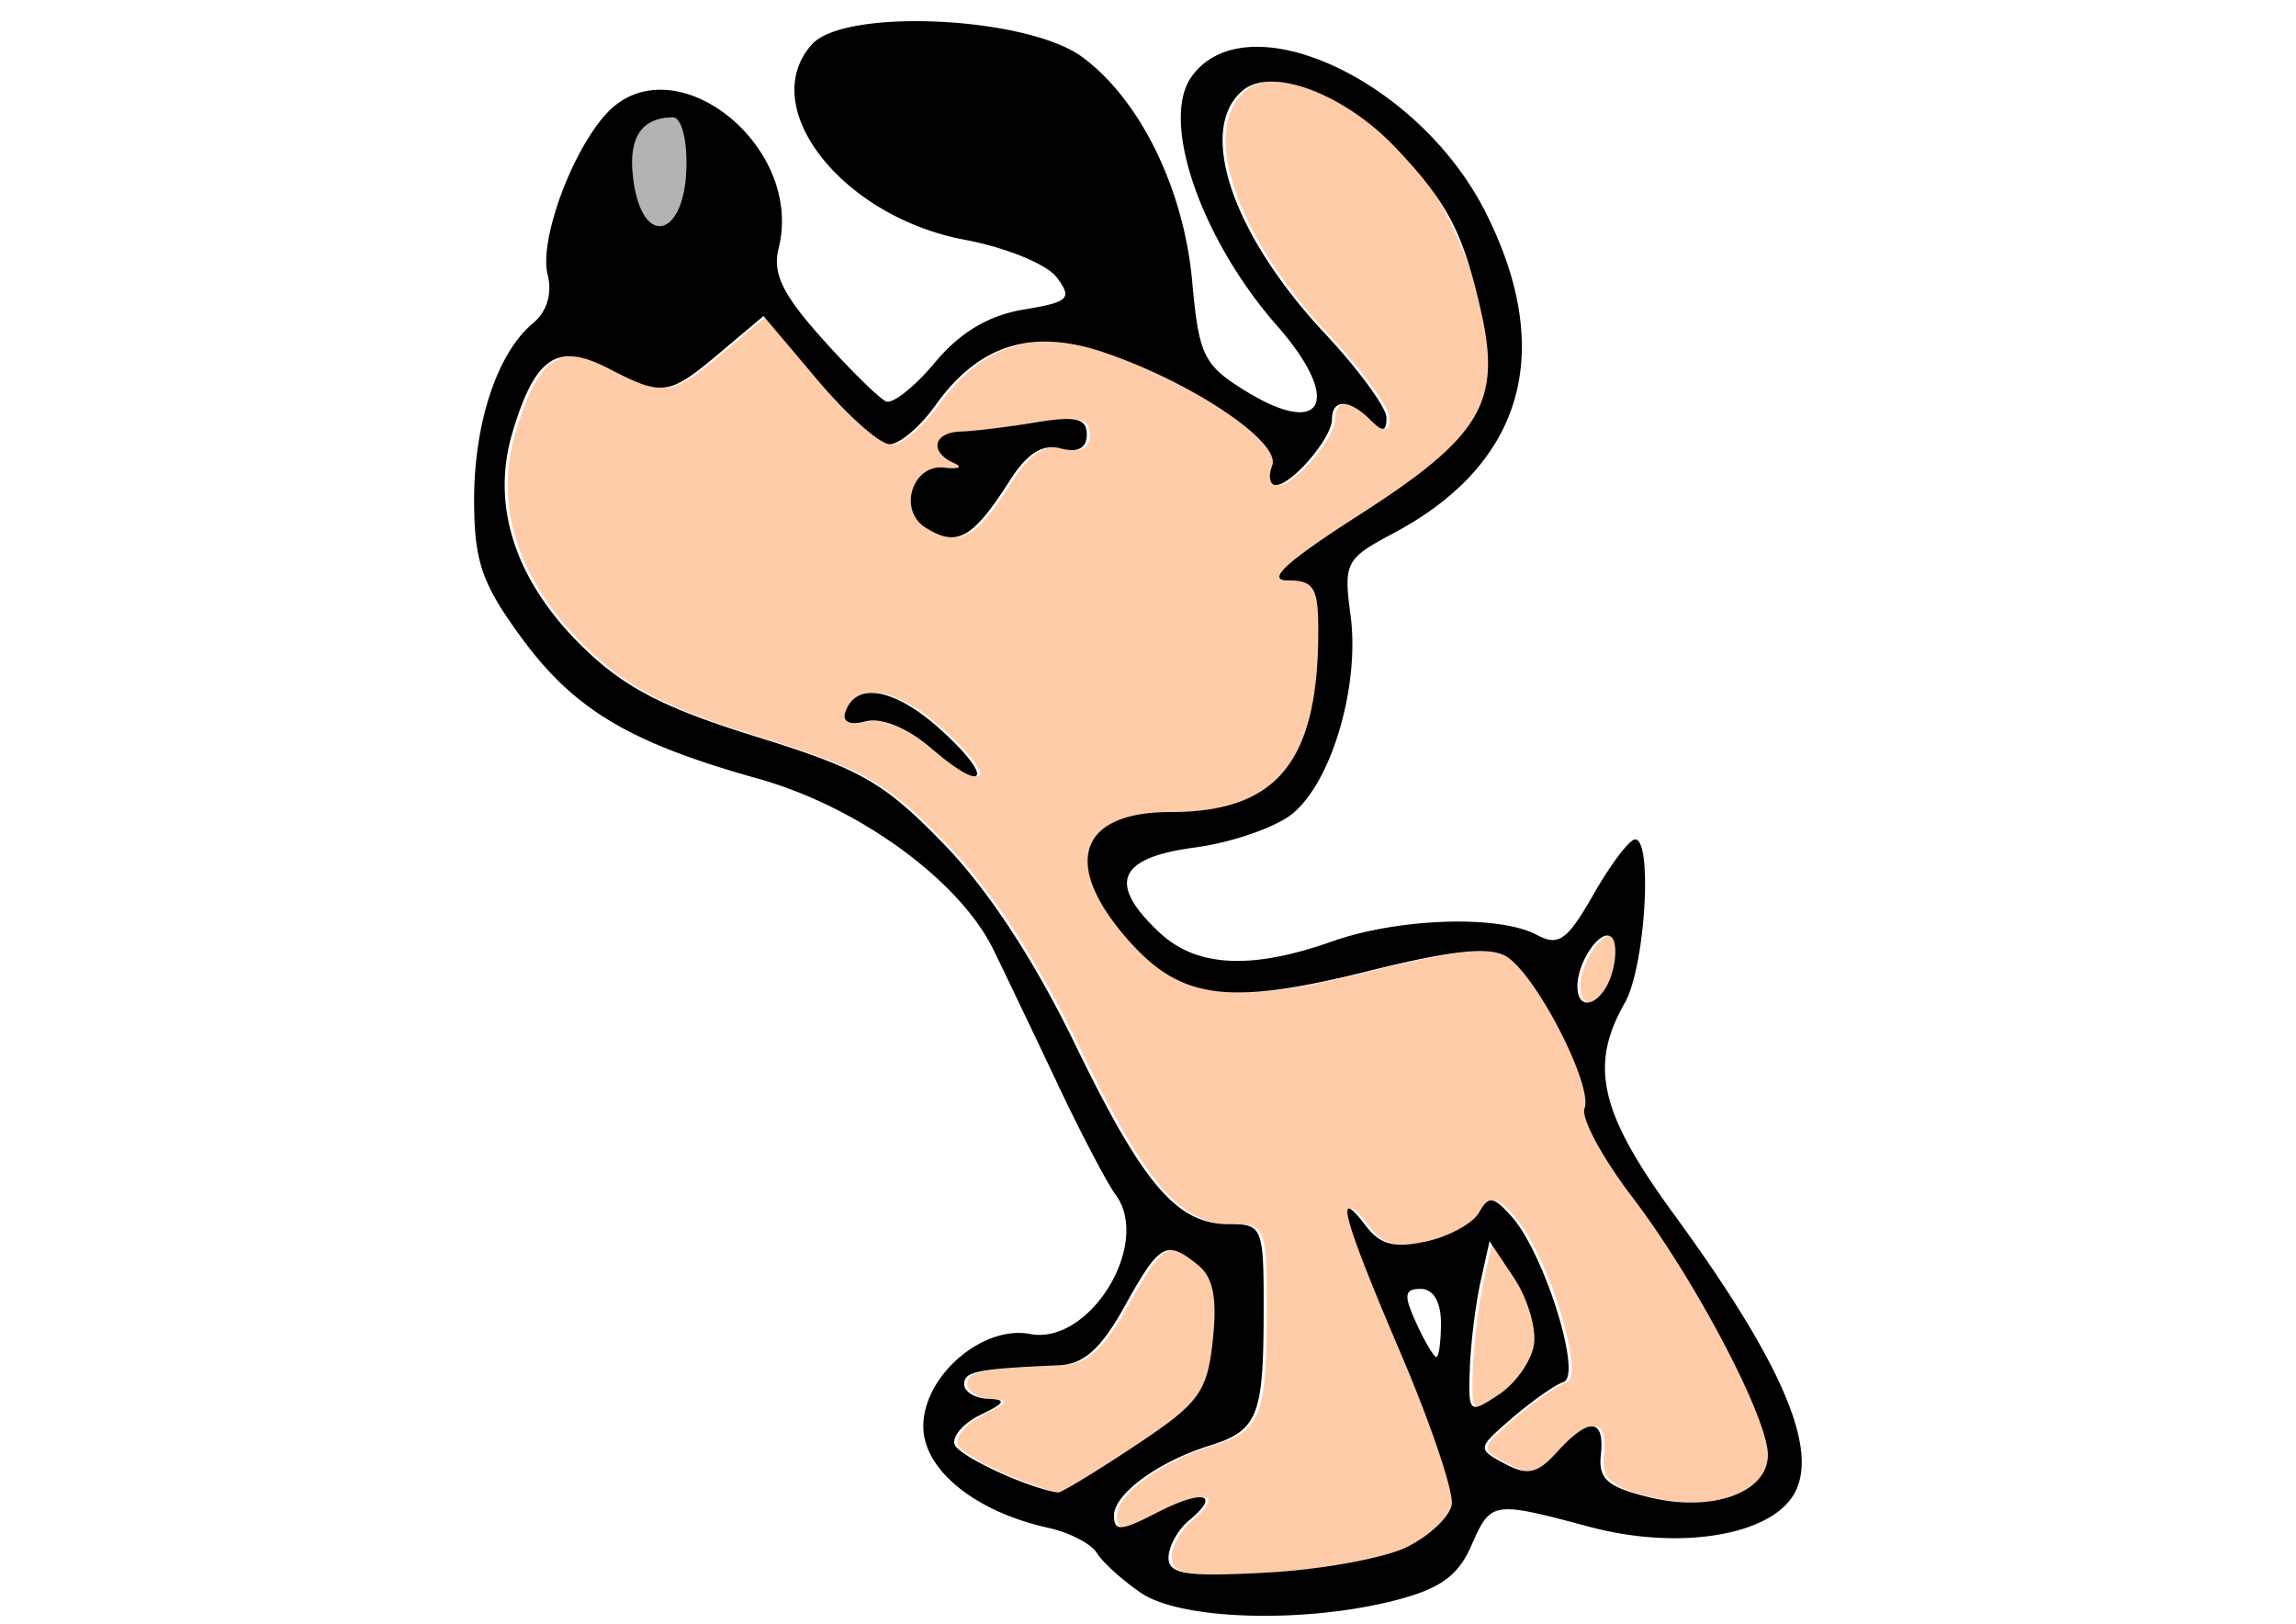 <svg height="210mm" viewBox="65.56 2.803 168.397 202.739" width="297mm" xmlns="http://www.w3.org/2000/svg"><path d="m90.403 17.461c-4.072.056-5.666 2.727-4.856 8.139 1.222 8.173 6.321 6.764 6.558-1.812.1-3.619-.633-6.342-1.702-6.327z" fill="#b3b3b3"/><path d="m165.606 13.002c-1.46-.006-2.708.342-3.611 1.092-5.786 4.802-1.372 17.94 10.172 30.282 4.267 4.561 7.758 9.324 7.758 10.584 0 1.781-.456 1.834-2.044.247-2.595-2.597-4.762-2.617-4.762-.049 0 2.344-5.014 8.214-7.015 8.214-.761 0-.961-1.1-.446-2.442 1.117-2.911-9.928-10.343-20.952-14.1-9.024-3.074-15.702-.997-21.082 6.56-1.911 2.682-4.49 4.878-5.732 4.878s-5.297-3.599-9.01-7.999l-6.754-8-5.462 4.599c-6.373 5.361-7.1 5.463-13.915 1.938-6.375-3.296-9.142-1.455-11.964 7.965-2.762 9.215.343 18.644 8.861 26.91 5.17 5.017 10.117 7.565 21.593 11.12 13.056 4.043 15.935 5.689 23.394 13.384 5.531 5.705 11.254 14.428 16.36 24.937 8.592 17.681 12.753 22.54 19.308 22.54 4.18 0 4.308.337 4.284 11.27-.03 12.72-.773 14.52-6.778 16.39-6.399 1.994-11.91 6.033-11.91 8.73 0 1.996.886 1.942 5.264-.322 5.798-2.998 8.2-2.478 4.134.897-1.426 1.184-2.592 3.291-2.592 4.683 0 2.068 2.25 2.406 12.333 1.854 6.783-.372 14.62-1.802 17.416-3.177 2.796-1.376 5.323-3.748 5.617-5.273.294-1.526-2.566-10.034-6.357-18.907-7.194-16.839-8.42-21.278-4.408-15.983 1.816 2.397 3.611 2.867 7.592 1.993 2.868-.63 5.838-2.263 6.602-3.628 1.183-2.114 1.792-2.03 4.087.558 4.052 4.572 8.824 19.83 6.449 20.621-1.06.353-3.934 2.369-6.39 4.48-4.408 3.792-4.42 3.863-.951 5.72 2.856 1.528 4.08 1.255 6.544-1.466 3.962-4.379 5.962-4.245 5.46.369-.33 3.023.813 4.015 6.122 5.308 7.809 1.902 14.735-.597 14.735-5.315 0-4.626-9.092-21.91-16.93-32.182-3.739-4.899-6.423-9.88-5.966-11.071 1.091-2.844-6.061-16.74-9.768-18.98-2.093-1.263-6.819-.769-17.043 1.783-17.71 4.419-23.6 3.658-30.24-3.903-8.295-9.447-6.12-15.911 5.355-15.911 13.298 0 18.422-6.258 18.446-22.54.01-5.484-.53-6.38-3.82-6.38-2.731 0-.17-2.343 8.933-8.175 15.16-9.714 17.766-14.033 15.246-25.276-3.596-12.64-11.573-28.387-26.163-28.827zm-25.643 42.122c.135 0 .262.003.384.007 1.624.07 2.151.671 2.151 1.942 0 1.703-1.106 2.29-3.257 1.727-2.27-.593-4.195.616-6.342 3.987-4.651 7.302-6.604 8.391-10.558 5.886-3.439-2.18-1.627-7.924 2.357-7.476 1.837.207 2.383-.05 1.213-.568-3.12-1.384-2.59-3.836.85-3.935 1.638-.048 5.849-.56 9.358-1.141 1.65-.274 2.904-.424 3.844-.428zm-24.443 34.217a3.6 3.6 0 0 1 .311.003c2.17.089 5.08 1.587 8.241 4.41 6.883 6.15 5.987 8.495-.961 2.515-2.973-2.559-6.219-3.904-8.18-3.391-2.007.525-2.996.087-2.586-1.144.524-1.572 1.646-2.357 3.175-2.393zm91.988 30.283c-1.424-.008-3.705 3.536-3.739 6.267-.043 3.448 3.052 2.431 4.269-1.403h-.003c.615-1.942.626-4.026.023-4.63a.758.758 0 0 0 -.549-.234zm-14.715 38.164-1.131 5.103c-.621 2.807-1.22 7.686-1.33 10.84-.197 5.576-.093 5.666 3.627 3.208 2.106-1.391 4.077-4.208 4.384-6.26.306-2.052-.818-5.792-2.497-8.311zm-39.891 1.117c-1.591.042-2.932 2.06-5.65 6.965-2.946 5.319-5.116 7.278-8.208 7.413-10.282.452-11.857.766-11.857 2.367 0 .936 1.341 1.753 2.978 1.817 2.35.09 2.16.51-.9 1.984-2.13 1.027-3.604 2.695-3.274 3.71.47 1.441 9.128 5.462 12.928 6.003.371.053 4.69-2.57 9.6-5.828 8.045-5.34 9.004-6.642 9.715-13.186.57-5.233.055-7.851-1.843-9.384-1.488-1.201-2.534-1.885-3.489-1.861z" fill="#fca"/><path d="m121.014 5.445c-6.051-.024-11.424.893-13.222 2.895-7.003 7.796 3.72 21.516 19.066 24.397 5.176.971 10.28 3.058 11.508 4.704 1.976 2.65 1.536 3.071-4.197 4.027-4.329.723-7.886 2.85-10.992 6.57-2.525 3.025-5.28 5.224-6.117 4.886-.838-.338-4.43-3.865-7.985-7.835-4.97-5.552-6.229-8.156-5.445-11.28 3.258-12.978-13.336-25.847-21.58-16.737-4.319 4.773-8.327 15.777-7.274 19.973.606 2.413-.07 4.67-1.839 6.138-4.464 3.702-7.377 12.549-7.334 22.256.034 7.537.994 10.282 5.941 17.025 6.576 8.962 13.512 13.089 29.52 17.563 12.518 3.5 25.172 12.697 29.4 21.369 1.546 3.17 5.164 10.741 8.039 16.823s6.125 12.278 7.222 13.77c4.51 6.138-3.27 18.796-10.68 17.38-5.958-1.14-13.345 5.242-13.345 11.527 0 5.428 6.467 10.668 15.657 12.687 2.605.572 5.315 1.982 6.023 3.135.707 1.153 3.179 3.39 5.492 4.971 4.941 3.377 20.172 3.853 31.556.987 5.72-1.44 8.013-3.055 9.673-6.806 2.51-5.67 2.576-5.68 14.865-2.41 10.596 2.82 21.584 1.272 25.1-3.536 3.891-5.322-.673-16.4-14.634-35.51-9.26-12.676-10.62-18.534-6.122-26.402 2.52-4.41 3.521-20.426 1.275-20.402-.701.015-3.027 3.079-5.168 6.828-3.313 5.8-4.372 6.56-7.117 5.091-4.701-2.516-17.241-2.11-25.565.828-10.134 3.575-16.938 3.212-21.58-1.15-6.506-6.111-5.167-9.307 4.43-10.58 4.602-.61 10.089-2.505 12.194-4.21 4.93-3.992 8.454-16.012 7.274-24.804-.882-6.56-.625-7.05 5.357-10.23 16.272-8.648 20.292-22.73 11.463-40.16-8.384-16.553-29.967-26.42-36.716-16.783-3.863 5.515 1.219 20.219 10.733 31.054 8.193 9.332 5.804 14.155-4.007 8.092-5.182-3.202-5.769-4.415-6.607-13.656-1.047-11.547-6.482-22.65-13.703-27.992-3.875-2.867-12.778-4.461-20.559-4.493zm44.208 7.55c4.383.015 10.701 3.215 15.512 8.299 6.464 6.83 8.43 10.622 10.65 20.528 2.52 11.244-.085 15.563-15.245 25.276-9.103 5.833-11.664 8.176-8.934 8.176 3.291 0 3.83.895 3.82 6.38-.024 16.282-5.147 22.54-18.445 22.54-11.475 0-13.65 6.463-5.355 15.91 6.639 7.562 12.53 8.322 30.24 3.903 10.224-2.551 14.95-3.045 17.042-1.782 3.707 2.24 10.86 16.136 9.769 18.98-.457 1.19 2.227 6.172 5.966 11.07 7.838 10.273 16.93 27.557 16.93 32.182 0 4.718-6.927 7.217-14.735 5.315-5.31-1.293-6.452-2.285-6.123-5.307.503-4.614-1.497-4.748-5.46-.37-2.463 2.722-3.688 2.994-6.544 1.466-3.47-1.857-3.456-1.927.952-5.719 2.455-2.112 5.33-4.128 6.39-4.48 2.375-.792-2.397-16.05-6.45-20.621-2.294-2.589-2.904-2.672-4.086-.559-.764 1.366-3.734 2.999-6.601 3.629-3.982.874-5.777.403-7.593-1.994-4.012-5.295-2.787-.856 4.408 15.983 3.79 8.874 6.65 17.381 6.357 18.907-.294 1.525-2.822 3.898-5.617 5.273-2.796 1.375-10.633 2.806-17.416 3.177-10.084.552-12.333.214-12.333-1.854 0-1.391 1.165-3.499 2.592-4.682 4.066-3.375 1.664-3.896-4.135-.897-4.377 2.263-5.263 2.317-5.263.321 0-2.697 5.51-6.736 11.91-8.73 6.004-1.87 6.749-3.67 6.778-16.389.024-10.933-.104-11.27-4.284-11.27-6.555 0-10.716-4.859-19.308-22.54-5.106-10.509-10.829-19.232-16.36-24.938-7.46-7.695-10.338-9.34-23.394-13.384-11.477-3.555-16.424-6.103-21.593-11.119-8.518-8.267-11.622-17.695-8.861-26.91 2.822-9.42 5.588-11.262 11.964-7.965 6.815 3.524 7.543 3.423 13.915-1.939l5.462-4.598 6.753 8c3.714 4.4 7.769 7.999 9.011 7.999 1.243 0 3.821-2.196 5.732-4.88 5.38-7.556 12.058-9.633 21.082-6.558 11.024 3.756 22.07 11.188 20.952 14.1-.515 1.342-.315 2.441.446 2.441 2.001 0 7.015-5.87 7.015-8.213 0-2.569 2.167-2.548 4.762.048 1.588 1.588 2.044 1.535 2.044-.247 0-1.26-3.491-6.022-7.758-10.583-11.544-12.342-15.958-25.48-10.172-30.283.903-.75 2.15-1.096 3.61-1.09zm-74.819 4.466c1.069-.015 1.802 2.708 1.702 6.327-.237 8.576-5.337 9.985-6.559 1.812-.809-5.413.785-8.083 4.857-8.139zm49.56 37.663c-.974-.043-2.342.109-4.229.421-3.508.582-7.72 1.093-9.357 1.142-3.441.098-3.97 2.55-.85 3.934 1.17.52.624.776-1.213.569-3.984-.448-5.796 5.297-2.358 7.476 3.954 2.505 5.908 1.416 10.559-5.886 2.146-3.37 4.073-4.581 6.342-3.988 2.151.563 3.257-.024 3.257-1.727 0-1.27-.527-1.871-2.15-1.94zm-24.516 34.213c-1.687-.07-2.928.713-3.486 2.39-.41 1.23.579 1.668 2.587 1.143 1.96-.513 5.206.833 8.178 3.392 6.949 5.98 7.846 3.636.962-2.515-3.16-2.823-6.07-4.321-8.24-4.41zm91.677 30.28a.76.76 0 0 1 .55.234c.603.604.592 2.688-.023 4.63h.003c-1.217 3.834-4.312 4.85-4.27 1.403.035-2.732 2.317-6.277 3.741-6.267zm-14.714 38.163 3.053 4.58c1.68 2.52 2.803 6.259 2.497 8.31-.307 2.053-2.279 4.87-4.384 6.26-3.72 2.459-3.824 2.369-3.628-3.206.11-3.155.71-8.034 1.33-10.84zm-39.891 1.116c.955-.024 2.001.66 3.488 1.862 1.899 1.533 2.413 4.151 1.845 9.385-.711 6.543-1.671 7.844-9.717 13.185-4.909 3.258-9.228 5.88-9.599 5.828-3.8-.54-12.458-4.562-12.928-6.003-.33-1.015 1.143-2.683 3.274-3.71 3.06-1.474 3.25-1.893.9-1.984-1.637-.064-2.978-.881-2.978-1.817 0-1.601 1.575-1.916 11.857-2.367 3.092-.136 5.262-2.095 8.208-7.414 2.717-4.904 4.058-6.922 5.65-6.965zm31.311 4.84c1.55 0 2.515 1.632 2.515 4.251 0 2.34-.258 4.254-.576 4.254s-1.451-1.915-2.517-4.254c-1.591-3.493-1.487-4.251.578-4.251z" stroke-width="1.701"/></svg>